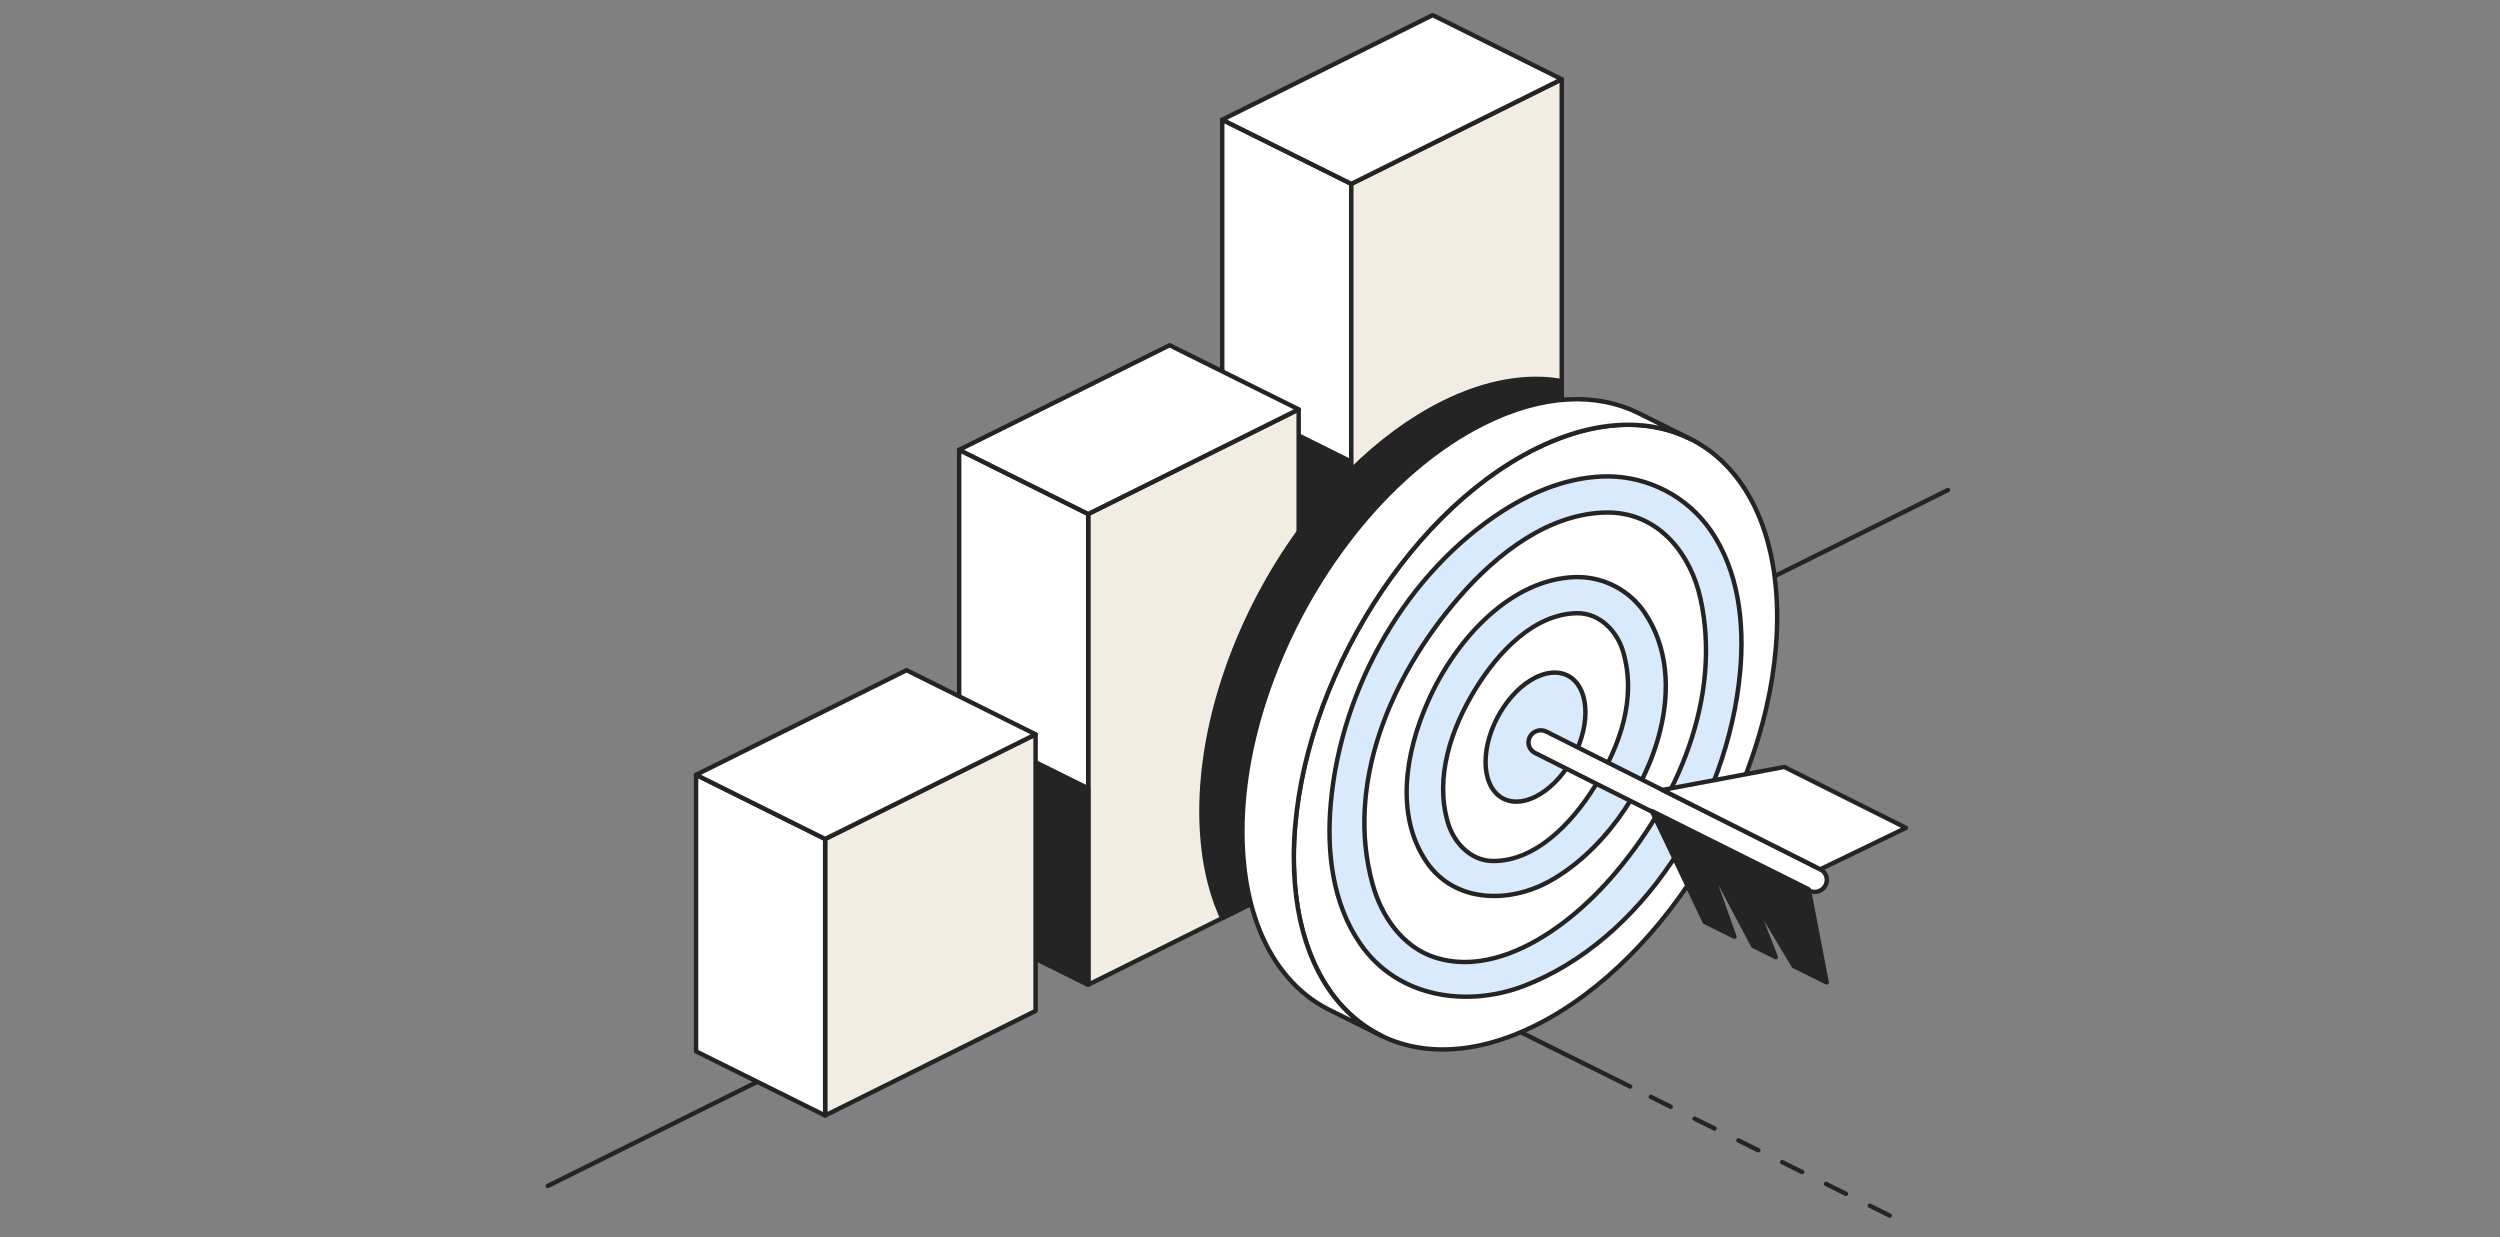 <svg width="388" height="192" viewBox="0 0 388 192" fill="none" xmlns="http://www.w3.org/2000/svg">
<rect x="0" y="0" width="388" height="192" fill="#808080" stroke="none"/>
<g clip-path="url(#clip0_8014_133)">
<path fill-rule="evenodd" clip-rule="evenodd" d="M159.181 122.387L252.847 168.942C253.017 169.027 253.226 168.958 253.312 168.788C253.397 168.619 253.328 168.412 253.158 168.328L159.492 121.773C159.322 121.687 159.113 121.757 159.029 121.925C158.943 122.094 159.013 122.302 159.183 122.387H159.181Z" fill="#242424"/>
<path fill-rule="evenodd" clip-rule="evenodd" d="M290.038 187.428C291.183 187.997 292.225 188.515 293.127 188.963C293.297 189.048 293.506 188.979 293.59 188.809C293.675 188.64 293.606 188.433 293.434 188.349C292.53 187.9 291.491 187.383 290.346 186.814C290.176 186.729 289.967 186.798 289.883 186.968C289.797 187.137 289.867 187.344 290.037 187.429L290.038 187.428ZM283.242 184.05C284.304 184.578 285.337 185.092 286.33 185.586C286.5 185.671 286.709 185.602 286.794 185.433C286.88 185.262 286.811 185.057 286.639 184.971C285.646 184.478 284.613 183.964 283.55 183.436C283.381 183.351 283.172 183.42 283.088 183.591C283.004 183.761 283.072 183.967 283.242 184.052V184.05ZM276.445 180.673C277.478 181.187 278.511 181.7 279.533 182.208C279.703 182.293 279.912 182.224 279.998 182.054C280.083 181.885 280.014 181.678 279.844 181.592C278.822 181.084 277.789 180.57 276.755 180.057C276.584 179.972 276.377 180.041 276.291 180.211C276.205 180.38 276.275 180.588 276.445 180.671V180.673ZM269.648 177.295C270.657 177.797 271.69 178.31 272.737 178.831C272.906 178.916 273.115 178.847 273.199 178.676C273.285 178.507 273.215 178.3 273.044 178.215C271.998 177.694 270.963 177.181 269.955 176.68C269.785 176.594 269.577 176.664 269.491 176.832C269.405 177.003 269.475 177.208 269.646 177.294L269.648 177.295ZM262.851 173.918C263.813 174.397 264.848 174.911 265.94 175.453C266.11 175.538 266.318 175.469 266.404 175.299C266.49 175.13 266.42 174.922 266.249 174.837C265.157 174.296 264.122 173.779 263.16 173.302C262.99 173.217 262.782 173.286 262.697 173.456C262.612 173.625 262.681 173.833 262.851 173.916V173.918ZM256.054 170.54C256.054 170.54 257.214 171.117 259.143 172.075C259.313 172.161 259.521 172.092 259.607 171.921C259.693 171.752 259.623 171.545 259.452 171.461C257.523 170.503 256.363 169.926 256.363 169.926C256.192 169.841 255.985 169.91 255.899 170.08C255.813 170.249 255.883 170.457 256.054 170.54Z" fill="#242424"/>
<path fill-rule="evenodd" clip-rule="evenodd" d="M302.167 75.745L84.858 183.756C84.688 183.841 84.618 184.047 84.702 184.217C84.788 184.386 84.995 184.455 85.166 184.37L302.476 76.359C302.646 76.273 302.715 76.068 302.629 75.897C302.544 75.728 302.337 75.659 302.167 75.745Z" fill="#242424"/>
<path fill-rule="evenodd" clip-rule="evenodd" d="M189.688 18.579V122.581L209.72 132.537V28.535L189.688 18.579Z" fill="white"/>
<path fill-rule="evenodd" clip-rule="evenodd" d="M189.844 18.272C189.737 18.219 189.609 18.224 189.508 18.286C189.406 18.349 189.344 18.46 189.344 18.579V122.581C189.344 122.711 189.419 122.83 189.535 122.888L209.567 132.844C209.673 132.897 209.801 132.891 209.903 132.83C210.005 132.767 210.066 132.656 210.066 132.537V28.535C210.066 28.404 209.992 28.285 209.875 28.228L189.844 18.272ZM190.035 122.369L209.376 131.982V28.747L190.035 19.134V122.367V122.369Z" fill="#242424"/>
<path fill-rule="evenodd" clip-rule="evenodd" d="M189.688 61.697V122.581L209.72 132.537V71.655L189.688 61.697Z" fill="#242424"/>
<path fill-rule="evenodd" clip-rule="evenodd" d="M189.844 61.39C189.737 61.337 189.609 61.342 189.508 61.405C189.406 61.468 189.344 61.578 189.344 61.697V122.581C189.344 122.712 189.419 122.83 189.535 122.888L209.567 132.844C209.673 132.897 209.801 132.891 209.903 132.83C210.005 132.767 210.066 132.656 210.066 132.537V71.653C210.066 71.523 209.992 71.404 209.875 71.346L189.844 61.39ZM190.035 122.369L209.376 131.982V71.867L190.035 62.254V122.369Z" fill="#242424"/>
<path fill-rule="evenodd" clip-rule="evenodd" d="M209.72 28.535V132.537L242.385 116.302V12.3L209.72 28.535Z" fill="#F2EDE2"/>
<path fill-rule="evenodd" clip-rule="evenodd" d="M209.567 28.228C209.45 28.285 209.376 28.404 209.376 28.535V132.537C209.376 132.656 209.437 132.767 209.539 132.83C209.641 132.892 209.769 132.897 209.875 132.844L242.54 116.609C242.656 116.551 242.731 116.432 242.731 116.302V12.3C242.731 12.181 242.669 12.07 242.568 12.007C242.466 11.944 242.338 11.938 242.231 11.993L209.567 28.228ZM210.066 28.747V131.981L242.04 116.088V12.854L210.066 28.747Z" fill="#242424"/>
<path fill-rule="evenodd" clip-rule="evenodd" d="M209.72 72.968C214.115 68.626 218.928 65.043 223.973 62.535C230.662 59.211 236.943 58.182 242.385 59.145V116.302L209.72 132.537V72.968Z" fill="#242424"/>
<path fill-rule="evenodd" clip-rule="evenodd" d="M209.478 72.725C209.413 72.79 209.376 72.878 209.376 72.968V132.537C209.376 132.656 209.437 132.767 209.539 132.83C209.641 132.892 209.769 132.897 209.875 132.844L242.54 116.609C242.656 116.551 242.731 116.432 242.731 116.302V59.145C242.731 58.977 242.611 58.836 242.446 58.807C236.941 57.833 230.586 58.867 223.82 62.23C218.744 64.752 213.9 68.356 209.478 72.727V72.725ZM242.04 59.434C236.728 58.568 230.623 59.614 224.129 62.842C219.155 65.314 214.407 68.84 210.066 73.111V131.981L242.04 116.088V59.432V59.434Z" fill="#242424"/>
<path fill-rule="evenodd" clip-rule="evenodd" d="M222.353 2.344L242.385 12.3L209.72 28.535L189.688 18.579L222.353 2.344Z" fill="white"/>
<path fill-rule="evenodd" clip-rule="evenodd" d="M222.509 2.037C222.411 1.989 222.297 1.989 222.2 2.037L189.535 18.272C189.419 18.33 189.344 18.449 189.344 18.579C189.344 18.709 189.419 18.828 189.535 18.886L209.567 28.842C209.664 28.89 209.778 28.89 209.875 28.842L242.54 12.607C242.656 12.549 242.731 12.43 242.731 12.3C242.731 12.169 242.656 12.051 242.54 11.993L222.509 2.037ZM190.462 18.579L209.72 28.152L241.612 12.301L222.353 2.728L190.462 18.579Z" fill="#242424"/>
<path fill-rule="evenodd" clip-rule="evenodd" d="M201.555 63.536V136.596L168.891 152.831V79.771L201.555 63.536Z" fill="#F2EDE2"/>
<path fill-rule="evenodd" clip-rule="evenodd" d="M201.9 63.536C201.9 63.418 201.838 63.307 201.736 63.244C201.634 63.181 201.507 63.176 201.4 63.23L168.735 79.464C168.619 79.522 168.544 79.641 168.544 79.772V152.831C168.544 152.95 168.606 153.061 168.708 153.124C168.81 153.186 168.937 153.191 169.044 153.138L201.709 136.903C201.825 136.845 201.9 136.726 201.9 136.596V63.536ZM169.235 79.984V152.276L201.209 136.384V64.093L169.235 79.985V79.984Z" fill="#242424"/>
<path fill-rule="evenodd" clip-rule="evenodd" d="M168.891 79.772V152.831L148.859 142.875V69.816L168.891 79.772Z" fill="white"/>
<path fill-rule="evenodd" clip-rule="evenodd" d="M169.235 79.771C169.235 79.641 169.161 79.522 169.044 79.464L149.013 69.509C148.906 69.456 148.778 69.46 148.676 69.523C148.574 69.586 148.513 69.697 148.513 69.816V142.875C148.513 143.006 148.587 143.124 148.704 143.182L168.735 153.138C168.842 153.191 168.97 153.186 169.072 153.124C169.174 153.061 169.235 152.95 169.235 152.831V79.771ZM149.203 142.663L168.544 152.276V79.984L149.203 70.37V142.662V142.663Z" fill="#242424"/>
<path fill-rule="evenodd" clip-rule="evenodd" d="M168.891 122.361V152.831L148.859 142.875V112.404L168.891 122.361Z" fill="#242424"/>
<path fill-rule="evenodd" clip-rule="evenodd" d="M169.237 122.361C169.237 122.231 169.162 122.112 169.046 122.054L149.014 112.098C148.908 112.045 148.78 112.05 148.678 112.113C148.576 112.175 148.515 112.286 148.515 112.405V142.877C148.515 143.007 148.589 143.126 148.705 143.184L168.737 153.14C168.844 153.193 168.971 153.188 169.073 153.125C169.175 153.063 169.237 152.952 169.237 152.833V122.361ZM149.205 142.665L168.546 152.278V122.575L149.205 112.962V142.665Z" fill="#242424"/>
<path fill-rule="evenodd" clip-rule="evenodd" d="M181.524 53.581L201.555 63.536L168.891 79.771L148.859 69.816L181.524 53.581Z" fill="white"/>
<path fill-rule="evenodd" clip-rule="evenodd" d="M181.677 53.274C181.58 53.225 181.465 53.225 181.368 53.274L148.704 69.509C148.587 69.567 148.513 69.686 148.513 69.816C148.513 69.946 148.587 70.065 148.704 70.123L168.735 80.079C168.832 80.127 168.947 80.127 169.044 80.079L201.709 63.843C201.825 63.786 201.9 63.667 201.9 63.536C201.9 63.406 201.825 63.287 201.709 63.23L181.677 53.274ZM149.63 69.816L168.889 79.389L200.78 63.536L181.522 53.963L149.63 69.816Z" fill="#242424"/>
<path fill-rule="evenodd" clip-rule="evenodd" d="M160.724 113.971V156.89L128.061 173.127V130.208L160.724 113.971Z" fill="#F2EDE2"/>
<path fill-rule="evenodd" clip-rule="evenodd" d="M161.07 113.971C161.07 113.852 161.009 113.741 160.907 113.679C160.805 113.616 160.677 113.611 160.57 113.664L127.907 129.899C127.791 129.957 127.717 130.076 127.717 130.206V173.125C127.717 173.244 127.778 173.355 127.88 173.418C127.982 173.48 128.11 173.485 128.216 173.432L160.879 157.197C160.996 157.139 161.07 157.02 161.07 156.89V113.971ZM128.407 130.418V172.569L160.38 156.676V114.526L128.407 130.418Z" fill="#242424"/>
<path fill-rule="evenodd" clip-rule="evenodd" d="M128.061 130.208V173.127L108.03 163.169V120.25L128.061 130.208Z" fill="white"/>
<path fill-rule="evenodd" clip-rule="evenodd" d="M128.407 130.208C128.407 130.077 128.333 129.958 128.216 129.901L108.185 119.945C108.078 119.892 107.95 119.897 107.848 119.959C107.747 120.022 107.685 120.133 107.685 120.252V163.171C107.685 163.301 107.759 163.42 107.876 163.478L127.907 173.434C128.014 173.487 128.142 173.482 128.244 173.419C128.346 173.357 128.407 173.246 128.407 173.127V130.208ZM108.376 162.959L127.717 172.572V130.421L108.376 120.808V162.959Z" fill="#242424"/>
<path fill-rule="evenodd" clip-rule="evenodd" d="M140.693 104.015L160.724 113.971L128.061 130.208L108.03 120.25L140.693 104.015Z" fill="white"/>
<path fill-rule="evenodd" clip-rule="evenodd" d="M140.848 103.708C140.751 103.66 140.636 103.66 140.539 103.708L107.876 119.943C107.759 120.001 107.685 120.12 107.685 120.25C107.685 120.38 107.759 120.499 107.876 120.557L127.906 130.513C128.003 130.561 128.118 130.561 128.215 130.513L160.879 114.278C160.996 114.22 161.07 114.101 161.07 113.971C161.07 113.841 160.996 113.722 160.879 113.664L140.848 103.708ZM108.803 120.25L128.061 129.823L159.953 113.971L140.694 104.398L108.803 120.25Z" fill="#242424"/>
<path fill-rule="evenodd" clip-rule="evenodd" d="M201.555 136.596L189.697 142.49C187.622 137.966 186.467 132.388 186.467 125.919C186.467 111.248 192.399 95.269 201.555 82.557V136.596Z" fill="#242424"/>
<path fill-rule="evenodd" clip-rule="evenodd" d="M201.709 136.903C201.825 136.845 201.9 136.726 201.9 136.596V82.557C201.9 82.408 201.802 82.276 201.66 82.231C201.518 82.186 201.361 82.237 201.274 82.358C192.077 95.127 186.121 111.182 186.121 125.919C186.121 132.444 187.287 138.069 189.381 142.633C189.42 142.718 189.493 142.782 189.58 142.814C189.669 142.845 189.766 142.84 189.85 142.798L201.709 136.903ZM201.209 83.639C192.452 96.145 186.812 111.653 186.812 125.919C186.812 132.179 187.898 137.596 189.863 142.022L201.209 136.382V83.638V83.639Z" fill="#242424"/>
<path fill-rule="evenodd" clip-rule="evenodd" d="M238.308 69.66C259.009 59.371 275.814 71.065 275.814 95.759C275.814 120.453 259.009 148.854 238.308 159.142C217.607 169.431 200.802 157.737 200.802 133.043C200.802 108.349 217.607 79.948 238.308 69.66Z" fill="white"/>
<path fill-rule="evenodd" clip-rule="evenodd" d="M238.153 69.353C217.35 79.693 200.456 108.229 200.456 133.043C200.456 145.528 204.728 154.715 211.593 159.493C218.472 164.28 227.973 164.663 238.462 159.449C259.264 149.11 276.159 120.573 276.159 95.759C276.159 83.274 271.886 74.087 265.02 69.309C258.141 64.522 248.64 64.139 238.151 69.353H238.153ZM238.462 69.967C248.674 64.89 257.925 65.21 264.625 69.872C271.338 74.544 275.468 83.549 275.468 95.759C275.468 120.331 258.752 148.597 238.153 158.835C227.94 163.912 218.689 163.592 211.989 158.93C205.276 154.259 201.146 145.253 201.146 133.043C201.146 108.472 217.862 80.206 238.462 69.967Z" fill="#242424"/>
<path fill-rule="evenodd" clip-rule="evenodd" d="M214.319 160.71L206.339 156.744C198.675 152.936 193.594 144.269 192.91 132.01C192.847 131.05 192.819 130.076 192.819 129.079C192.819 121.157 194.55 112.852 197.598 104.898C204.005 88.025 216.268 72.684 230.327 65.695C239.448 61.162 247.812 60.897 254.316 64.13L262.296 68.096C255.794 64.863 247.428 65.128 238.308 69.661C217.607 79.95 200.802 108.351 200.802 133.045C200.802 146.859 206.06 156.604 214.319 160.71Z" fill="white"/>
<path fill-rule="evenodd" clip-rule="evenodd" d="M206.177 157.046C198.424 153.19 193.258 144.433 192.565 132.031C192.502 131.064 192.475 130.082 192.475 129.077C192.475 121.115 194.212 112.769 197.275 104.774C203.712 87.819 216.045 72.409 230.172 65.385C239.406 60.796 247.876 60.545 254.461 63.816L254.468 63.819L262.448 67.785C262.531 67.827 262.594 67.898 262.623 67.986C262.652 68.073 262.644 68.168 262.602 68.25C262.515 68.417 262.309 68.485 262.14 68.399C255.72 65.208 247.464 65.49 238.461 69.965C217.862 80.204 201.146 108.47 201.146 133.042C201.146 146.693 206.311 156.342 214.473 160.4C214.555 160.441 214.618 160.512 214.647 160.6C214.677 160.687 214.668 160.782 214.626 160.864C214.539 161.031 214.334 161.099 214.166 161.014L206.185 157.048L206.178 157.045L206.177 157.046ZM254.165 64.437L254.159 64.433C247.739 61.242 239.483 61.525 230.479 65.999C216.489 72.952 204.295 88.226 197.92 105.017C194.888 112.931 193.164 121.194 193.164 129.076C193.164 130.065 193.191 131.032 193.253 131.987C193.929 144.097 198.921 152.672 206.491 156.434L206.497 156.437L209.762 158.061C203.974 152.993 200.454 144.377 200.454 133.043C200.454 108.229 217.35 79.691 238.151 69.353C245.181 65.858 251.767 64.879 257.418 66.054L254.164 64.437H254.165Z" fill="#242424"/>
<path d="M249.668 73.931C255.854 74.007 261.815 77.027 265.456 82.266C269.873 88.62 270.751 96.796 270.068 104.255C268.162 125.086 254.741 146.029 236.529 153.011C227.771 156.369 216.986 154.921 211.158 146.534C206.749 140.189 205.86 132.05 206.546 124.547C208.197 106.515 218.399 88.808 233.251 79.286C238.161 76.138 243.775 73.909 249.668 73.931ZM249.345 79.542C240.475 79.662 232.371 85.8 226.259 92.917C215.792 105.102 208.719 121.718 213.042 137.283C214.398 142.168 217.628 146.97 222.738 148.603C232.046 151.579 242.669 144.624 249.914 136.394C260.353 124.535 267.302 108.216 263.904 92.854C262.466 86.353 257.799 79.781 249.9 79.546C249.714 79.543 249.529 79.542 249.345 79.542ZM244.964 89.562C249.026 89.612 252.93 91.618 255.288 95.137C264.066 108.232 253.671 129.611 240.318 136.858C234.176 140.192 225.701 140.196 221.326 133.666C216.548 126.533 218.069 116.892 221.588 108.931C225.964 99.032 234.624 89.784 244.602 89.563C244.721 89.563 244.843 89.562 244.962 89.562H244.964ZM244.776 95.172C238.177 95.262 232.595 101.043 228.959 106.986C225.204 113.127 222.649 120.626 224.705 127.652C225.605 130.729 228.198 133.604 231.697 133.632C238.198 133.683 243.832 127.968 247.519 122.041C251.386 115.825 254.081 108.394 251.885 101.065C250.962 97.987 248.313 95.154 244.776 95.172ZM238.308 105.158C242.585 103.033 246.057 105.449 246.057 110.55C246.057 115.651 242.585 121.52 238.308 123.646C234.031 125.771 230.559 123.355 230.559 118.254C230.559 113.153 234.031 107.284 238.308 105.158Z" fill="#D8EAFB"/>
<path fill-rule="evenodd" clip-rule="evenodd" d="M249.67 73.589C243.709 73.568 238.03 75.815 233.064 78.998C218.128 88.575 207.862 106.38 206.203 124.517C205.509 132.097 206.42 140.319 210.875 146.73C216.797 155.254 227.753 156.744 236.654 153.333C254.977 146.308 268.495 125.245 270.413 104.287C271.102 96.751 270.204 88.493 265.741 82.073C262.035 76.741 255.969 73.668 249.673 73.59H249.67V73.589ZM249.665 74.275C243.839 74.254 238.292 76.463 233.437 79.575C218.671 89.042 208.53 106.65 206.889 124.578C206.209 132.002 207.078 140.06 211.441 146.34C217.174 154.59 227.787 155.995 236.403 152.691C254.504 145.751 267.827 124.927 269.722 104.224C270.398 96.842 269.541 88.75 265.17 82.463C261.593 77.317 255.739 74.351 249.663 74.275H249.665ZM249.34 79.198C240.376 79.32 232.174 85.501 225.997 92.693C215.458 104.962 208.357 121.7 212.709 137.374C214.094 142.367 217.411 147.262 222.631 148.931C226.428 150.145 230.439 149.746 234.359 148.283C240.174 146.115 245.789 141.602 250.174 136.62C260.684 124.681 267.662 108.246 264.242 92.78C262.774 86.136 257.984 79.442 249.909 79.202L249.338 79.198H249.34ZM249.348 79.884C240.572 80.005 232.569 86.099 226.522 93.138C216.129 105.239 209.083 121.732 213.375 137.191C214.703 141.97 217.846 146.679 222.843 148.277C226.493 149.444 230.348 149.045 234.116 147.64C239.833 145.509 245.344 141.064 249.654 136.167C260.023 124.388 266.939 108.185 263.566 92.926C262.161 86.567 257.615 80.117 249.891 79.887C249.71 79.884 249.529 79.882 249.347 79.882L249.348 79.884ZM244.966 89.218C244.843 89.218 244.721 89.218 244.599 89.219C234.496 89.443 225.704 98.771 221.275 108.793C217.71 116.86 216.2 126.628 221.042 133.855C225.521 140.541 234.196 140.572 240.486 137.159C248.574 132.77 255.592 123.247 257.993 113.473C259.604 106.922 259.14 100.262 255.577 94.945C253.155 91.332 249.143 89.269 244.971 89.218H244.967H244.966ZM244.962 89.904C244.844 89.904 244.726 89.904 244.612 89.906C234.757 90.124 226.229 99.289 221.907 109.068C218.435 116.923 216.9 126.435 221.616 133.474C225.883 139.845 234.16 139.808 240.153 136.556C248.088 132.249 254.964 122.9 257.321 113.31C258.883 106.952 258.459 100.485 255 95.326C252.707 91.906 248.91 89.954 244.961 89.906L244.962 89.904ZM244.772 94.826C238.062 94.918 232.36 100.763 228.665 106.805C224.86 113.026 222.292 120.628 224.375 127.745C225.316 130.958 228.041 133.944 231.695 133.973C238.308 134.026 244.063 128.248 247.813 122.22C251.732 115.923 254.442 108.39 252.217 100.964C251.253 97.747 248.47 94.807 244.775 94.825H244.772V94.826ZM244.78 95.513C238.292 95.601 232.827 101.319 229.255 107.161C225.549 113.222 223.008 120.62 225.038 127.554C225.898 130.492 228.358 133.26 231.7 133.286C238.091 133.338 243.601 127.685 247.226 121.858C251.043 115.723 253.722 108.393 251.556 101.16C250.674 98.218 248.158 95.495 244.78 95.513ZM238.154 104.848C233.775 107.025 230.214 113.027 230.214 118.25C230.214 120.938 231.154 122.909 232.632 123.938C234.124 124.977 236.186 125.081 238.463 123.949C242.842 121.773 246.403 115.77 246.403 110.547C246.403 107.859 245.464 105.888 243.986 104.859C242.493 103.821 240.431 103.716 238.154 104.848ZM238.463 105.462C240.464 104.467 242.276 104.509 243.589 105.422C244.917 106.345 245.713 108.134 245.713 110.547C245.713 115.527 242.33 121.26 238.154 123.335C236.154 124.33 234.341 124.289 233.028 123.375C231.7 122.453 230.905 120.663 230.905 118.25C230.905 113.27 234.288 107.538 238.463 105.462Z" fill="#242424"/>
<path fill-rule="evenodd" clip-rule="evenodd" d="M283.31 137.413C283.791 136.498 283.431 135.379 282.504 134.913L239.985 113.547C239.058 113.08 237.915 113.445 237.431 114.359C236.949 115.273 237.308 116.392 238.235 116.858L280.754 138.225C281.681 138.691 282.824 138.326 283.308 137.413H283.31Z" fill="white"/>
<path fill-rule="evenodd" clip-rule="evenodd" d="M283.617 137.572C284.189 136.487 283.762 135.159 282.663 134.606L240.143 113.24C239.049 112.69 237.698 113.119 237.129 114.199C236.556 115.284 236.983 116.612 238.083 117.165L280.603 138.532C281.697 139.081 283.048 138.652 283.617 137.572ZM283.006 137.252C282.611 138.001 281.673 138.299 280.915 137.918L238.395 116.55C237.642 116.17 237.347 115.259 237.74 114.516C238.135 113.767 239.073 113.47 239.831 113.851L282.351 135.217C283.104 135.596 283.399 136.508 283.006 137.25V137.252Z" fill="#242424"/>
<path fill-rule="evenodd" clip-rule="evenodd" d="M258.008 122.602L276.919 119.03L295.807 128.483L282.506 134.911L258.008 122.602Z" fill="white"/>
<path fill-rule="evenodd" clip-rule="evenodd" d="M257.943 122.265C257.798 122.292 257.686 122.408 257.665 122.554C257.644 122.7 257.718 122.842 257.851 122.908L282.349 135.218C282.446 135.267 282.559 135.268 282.656 135.222L295.957 128.791C296.075 128.733 296.151 128.616 296.151 128.484C296.151 128.354 296.078 128.233 295.96 128.176L277.074 118.723C277.006 118.689 276.928 118.678 276.854 118.693L257.943 122.265ZM259.069 122.75L282.507 134.529L295.027 128.476L276.868 119.389L259.07 122.75H259.069Z" fill="#242424"/>
<path fill-rule="evenodd" clip-rule="evenodd" d="M269.179 145.369L264.577 143.086L256.363 125.867L280.719 138.029L283.499 152.469L278.377 149.929L271.951 139.168L275.594 148.549L272.103 146.819L264.758 132.963L269.179 145.369Z" fill="#242424"/>
<path fill-rule="evenodd" clip-rule="evenodd" d="M266.677 137.32L269.506 145.255C269.553 145.386 269.514 145.534 269.409 145.626C269.304 145.719 269.152 145.738 269.025 145.676L264.423 143.393C264.353 143.359 264.299 143.303 264.265 143.232L256.051 126.013C255.988 125.882 256.017 125.724 256.122 125.621C256.227 125.518 256.387 125.494 256.518 125.56L280.874 137.721C280.97 137.77 281.038 137.858 281.059 137.964L283.838 152.405C283.863 152.534 283.813 152.664 283.707 152.743C283.602 152.821 283.462 152.834 283.345 152.776L278.224 150.236C278.164 150.208 278.115 150.161 278.081 150.105L273.757 142.864L275.918 148.426C275.969 148.558 275.934 148.709 275.829 148.804C275.724 148.899 275.57 148.921 275.442 148.857L271.952 147.126C271.888 147.094 271.834 147.042 271.8 146.98L266.679 137.32H266.677ZM278.623 149.667L283.028 151.852L280.412 138.258L257.105 126.621L264.839 142.832L268.569 144.682L264.434 133.079C264.375 132.908 264.455 132.722 264.622 132.65C264.789 132.577 264.981 132.645 265.067 132.804L272.36 146.562L274.954 147.848L271.631 139.292C271.566 139.125 271.64 138.937 271.802 138.86C271.964 138.782 272.158 138.84 272.25 138.993L278.626 149.667H278.623Z" fill="#242424"/>
</g>
<defs>
<clipPath id="clip0_8014_133">
<rect width="218" height="187" fill="white" transform="translate(84.667 2)"/>
</clipPath>
</defs>
</svg>
